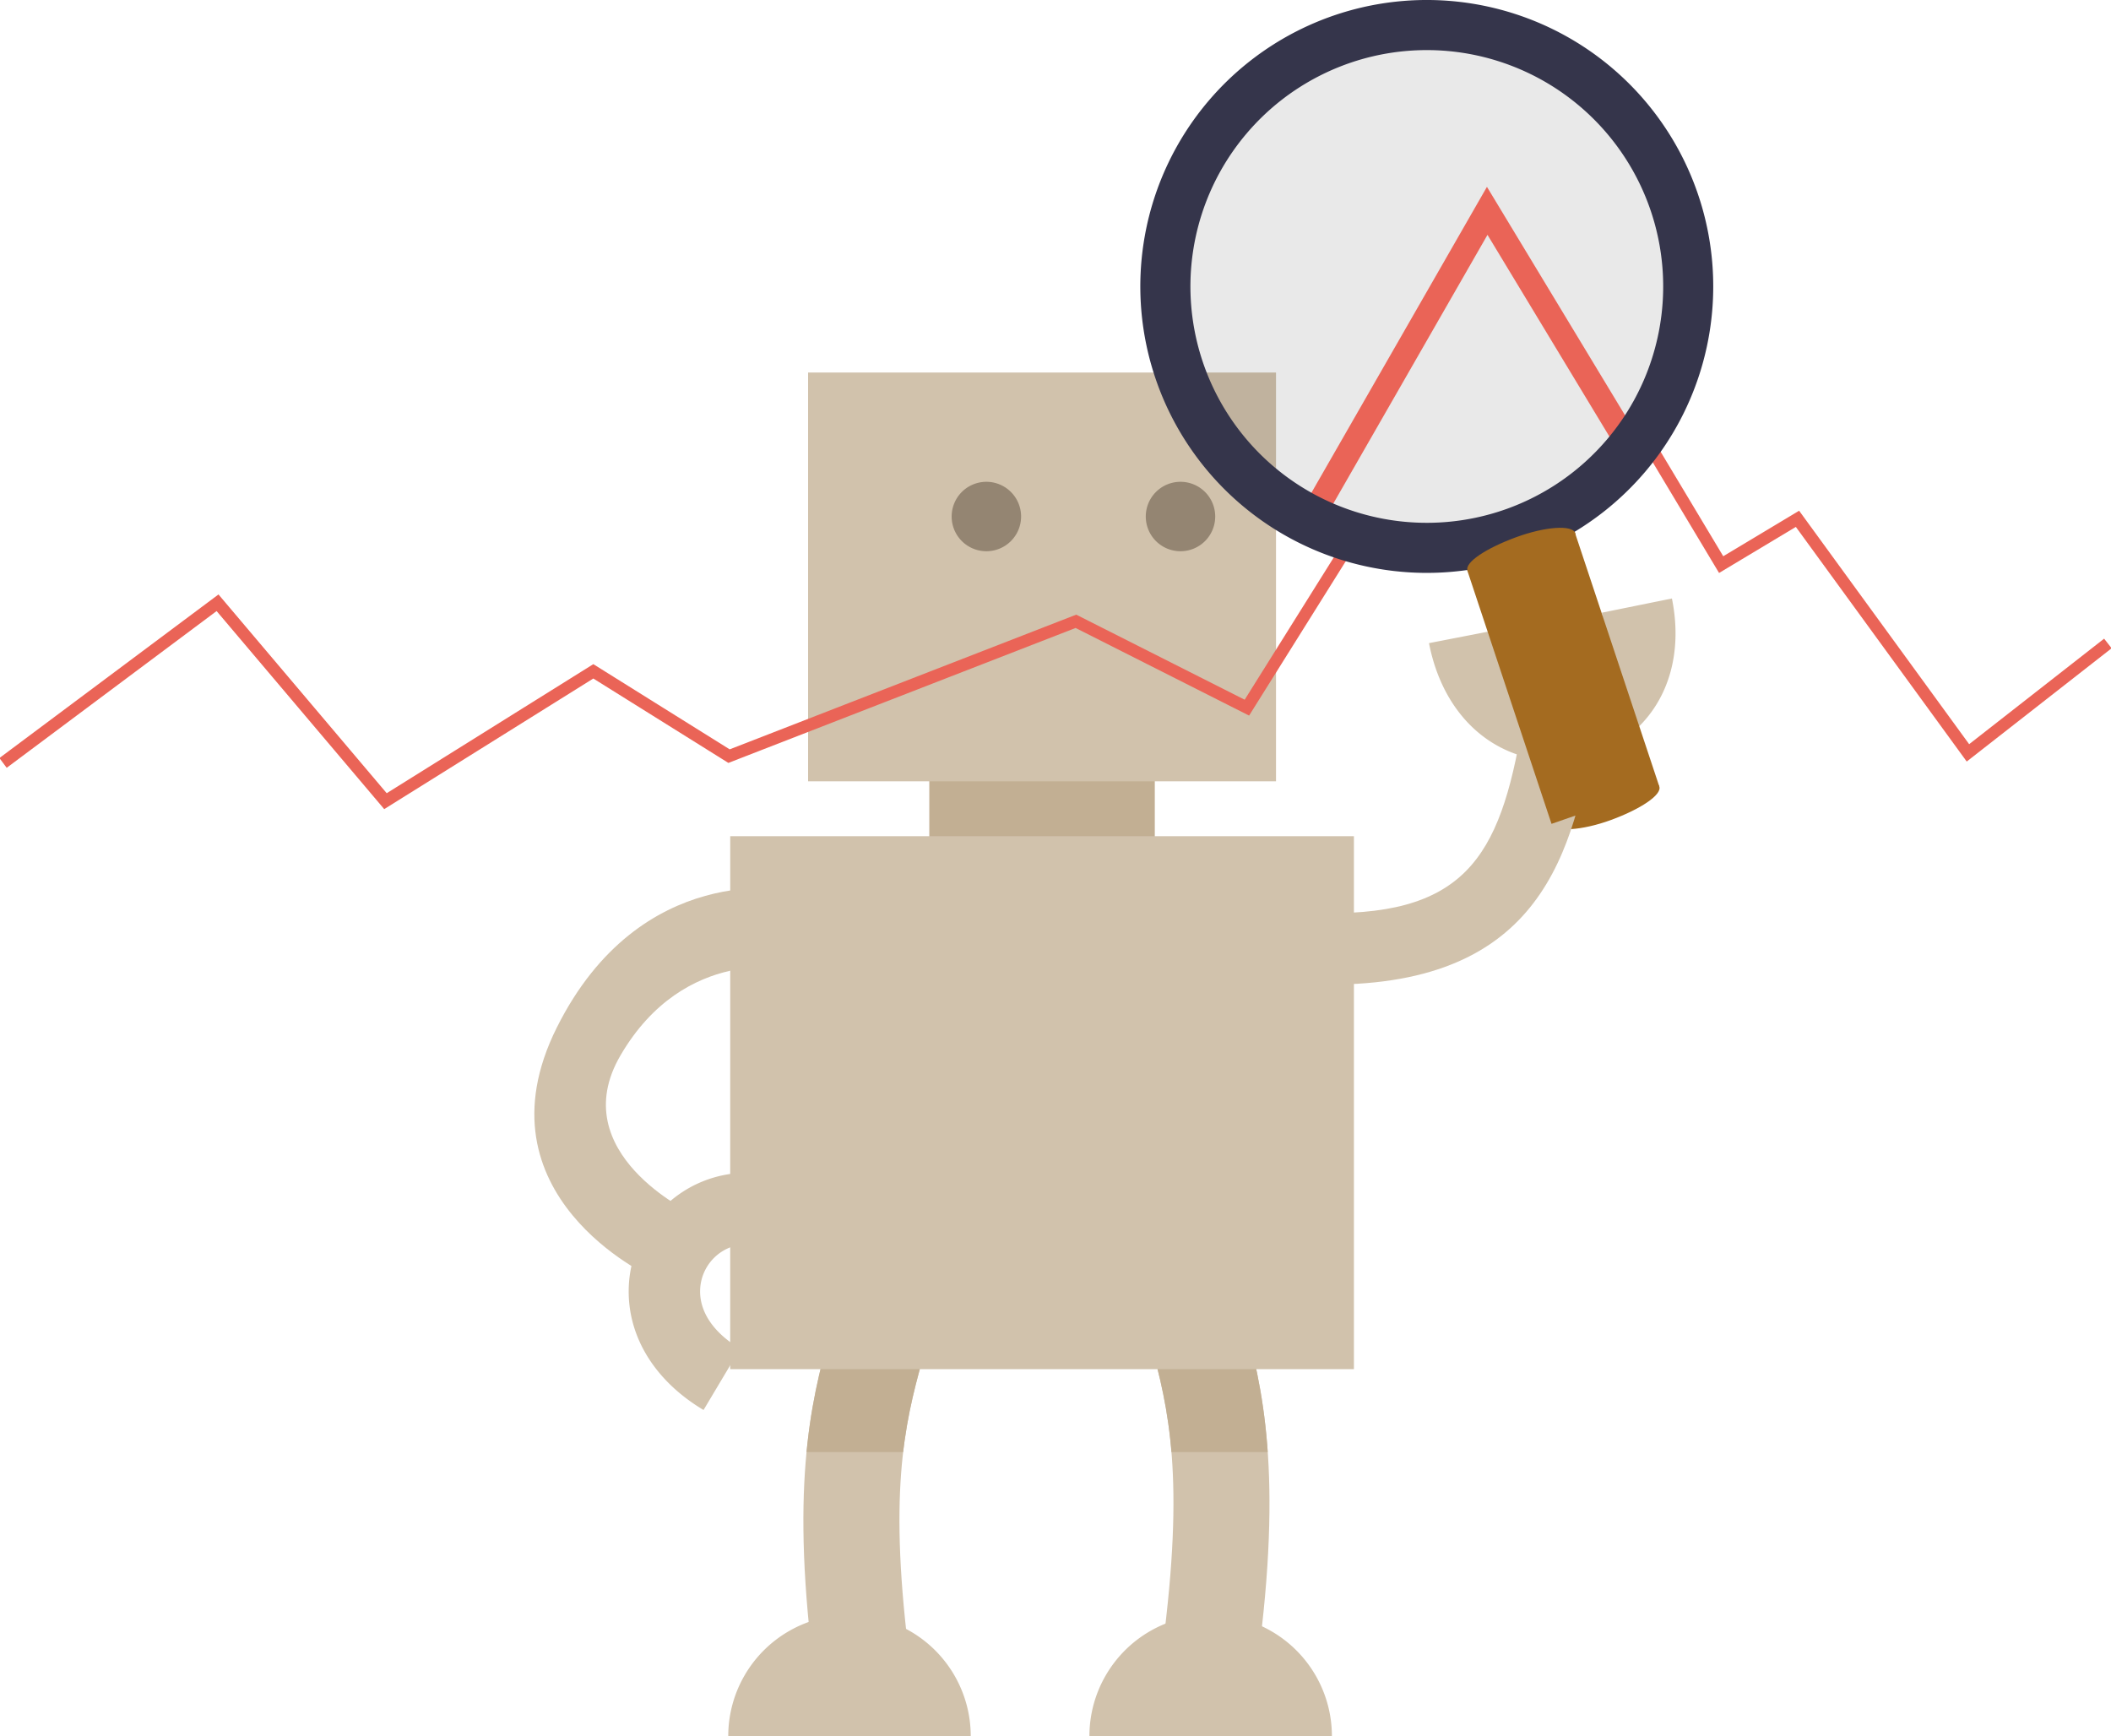 <?xml version="1.0" encoding="UTF-8"?> <svg xmlns="http://www.w3.org/2000/svg" xmlns:xlink="http://www.w3.org/1999/xlink" width="346.592" height="285.062" viewBox="0 0 346.592 285.062"><defs><style>.a,.h,.l{fill:none;}.b{clip-path:url(#a);}.c{fill:#d1c2ac;}.d{fill:#a46b20;}.e{fill:#c2af93;}.f{clip-path:url(#c);}.g{fill:#948572;}.h,.l{stroke:#ea6457;stroke-miterlimit:10;}.h{stroke-width:2px;}.i{opacity:0.1;}.j{clip-path:url(#e);}.k{fill:#1d1d1b;}.l{stroke-width:4px;}.m{fill:#35354b;}</style><clipPath id="a"><rect class="a" width="346.592" height="285.061"></rect></clipPath><clipPath id="c"><path class="a" d="M165.074,247.331c-.637,2.821-1.394,5.481-2.2,8.3-3.276,11.514-6.991,24.564-3.74,53.432l.885,7.847,15.694-1.769-.885-7.848c-2.9-25.771.078-36.247,3.234-47.338.826-2.9,1.679-5.9,2.413-9.143l1.739-7.7-15.4-3.479Zm44.994-7.061,1.739,7.7c.734,3.247,1.587,6.243,2.41,9.143,3.157,11.091,6.141,21.567,3.237,47.336l-.883,7.848,15.693,1.768.885-7.846c3.25-28.866-.464-41.916-3.74-53.43-.8-2.816-1.559-5.477-2.2-8.3l-1.739-7.7Z" transform="translate(-157.881 -236.792)"></path></clipPath><clipPath id="e"><rect class="a" width="83.204" height="83.204"></rect></clipPath></defs><g class="b"><g class="b"><path class="c" d="M253.9,337.279a19.906,19.906,0,1,0-39.812,0" transform="translate(-35.224 -52.218)"></path><path class="c" d="M182.926,337.279a19.906,19.906,0,1,0-39.812,0" transform="translate(-23.547 -52.218)"></path><path class="d" d="M304.893,160.537c.428,1.372,4.944,1.134,9.8-.651s8.373-4.14,7.894-5.489-4.867-1.086-9.723.7-8.392,4.09-7.971,5.441" transform="translate(-50.159 -25.264)"></path><rect class="e" width="37.023" height="72.449" transform="translate(152.576 74.995)"></rect><path class="c" d="M250.12,183.663l5.862.222c36.574,1.386,43.117-19.352,46.684-40.712l.967-5.787-11.573-1.932-.965,5.786c-3.7,22.152-9.585,31.873-34.669,30.922l-5.862-.222Z" transform="translate(-41.152 -22.286)"></path><path class="c" d="M135.836,269.431l6.008-10.073c-4.3-2.566-6.629-5.95-6.57-9.529a7.755,7.755,0,0,1,3.979-6.652c2.989-1.65,6.861-1.2,10.9,1.25l6.086-10.025c-7.67-4.662-15.925-5.209-22.651-1.5a19.506,19.506,0,0,0-10.039,16.725c-.132,7.847,4.346,15.064,12.286,19.8" transform="translate(-20.327 -37.919)"></path><path class="c" d="M297.551,143.845a19.507,19.507,0,0,0,16.879-4.4c5.772-5.07,8.061-13.027,6.277-21.827l-11.5,2.332c.938,4.634.043,8.429-2.524,10.683a7.752,7.752,0,0,1-7.609,1.49c-3.389-1.157-5.78-4.5-6.734-9.412l-11.517,2.237c1.764,9.081,7.035,15.742,14.46,18.278a19.786,19.786,0,0,0,2.264.622" transform="translate(-46.205 -19.351)"></path><path class="c" d="M242.542,314.068l.884-7.847c3.252-28.866-.463-41.916-3.742-53.429-.8-2.816-1.557-5.477-2.195-8.3l-1.739-7.7-15.4,3.477,1.738,7.7c.733,3.247,1.586,6.244,2.412,9.143,3.157,11.091,6.141,21.567,3.236,47.338l-.884,7.847Z" transform="translate(-36.254 -38.96)"></path><path class="c" d="M160.02,317.465l15.693-1.768-.884-7.848c-2.9-25.77.079-36.246,3.236-47.337.826-2.9,1.679-5.9,2.412-9.143l1.74-7.7-15.406-3.479-1.739,7.7c-.637,2.821-1.4,5.482-2.195,8.3-3.279,11.514-6.995,24.564-3.742,53.431Z" transform="translate(-25.976 -39.518)"></path><path class="c" d="M233.109,73.207H156.284v67.119h76.826ZM143.495,236.851H245.9v-87.51h-102.4Z" transform="translate(-23.609 -12.045)"></path></g><g transform="translate(131.904 197.832)"><g class="f"><rect class="e" width="105.318" height="13.616" transform="translate(-14.934 26.974)"></rect></g></g><g class="b"><path class="c" d="M124.161,238.359S94.919,224.992,108.7,197.421s38.432-22.558,38.432-22.558v12.95s-17.421-3.934-27.988,14.2c-9.33,16.013,11.7,25.9,11.7,25.9Z" transform="translate(-17.278 -28.712)"></path><path class="g" d="M198.415,100.387a5.7,5.7,0,1,1-5.7-5.7,5.7,5.7,0,0,1,5.7,5.7" transform="translate(-30.769 -15.579)"></path><path class="g" d="M236.563,100.387a5.7,5.7,0,1,1-5.7-5.7,5.7,5.7,0,0,1,5.7,5.7" transform="translate(-37.045 -15.579)"></path><path class="h" d="M222.07,106.09l-17.254,27.555-28.072-14.176-56.952,22.137L97.513,127.682,63.385,149,35.816,116.423.6,142.721" transform="translate(-0.098 -17.455)"></path><path class="h" d="M322.948,85.449l12.773,21.313,12.531-7.519,27.986,38.429,22.975-17.962" transform="translate(-53.135 -14.059)"></path><g class="i" transform="translate(192.655 5.431)"><g class="j"><path class="k" d="M245.253,79.8a41.6,41.6,0,1,0-4.753-58.64,41.6,41.6,0,0,0,4.753,58.64" transform="translate(-230.595 -6.501)"></path></g></g><path class="l" d="M257.265,92.4l29.241-50.964,22.975,38.014" transform="translate(-42.328 -6.817)"></path><path class="d" d="M302.075,152.2l17.694-6.14-14.348-43.169-17.694,6.14Z" transform="translate(-47.34 -16.929)"></path><path class="m" d="M240.665,82.868a47.032,47.032,0,1,0-5.374-66.3,47.032,47.032,0,0,0,5.374,66.3m5.325-6.265A38.81,38.81,0,1,1,300.7,72.169,38.811,38.811,0,0,1,245.991,76.6" transform="translate(-36.87 0)"></path><path class="d" d="M288.37,110.722c.428,1.372,4.944,1.134,9.8-.651s8.373-4.14,7.894-5.489-4.867-1.086-9.723.7-8.392,4.09-7.971,5.441" transform="translate(-47.44 -17.068)"></path></g></g></svg> 